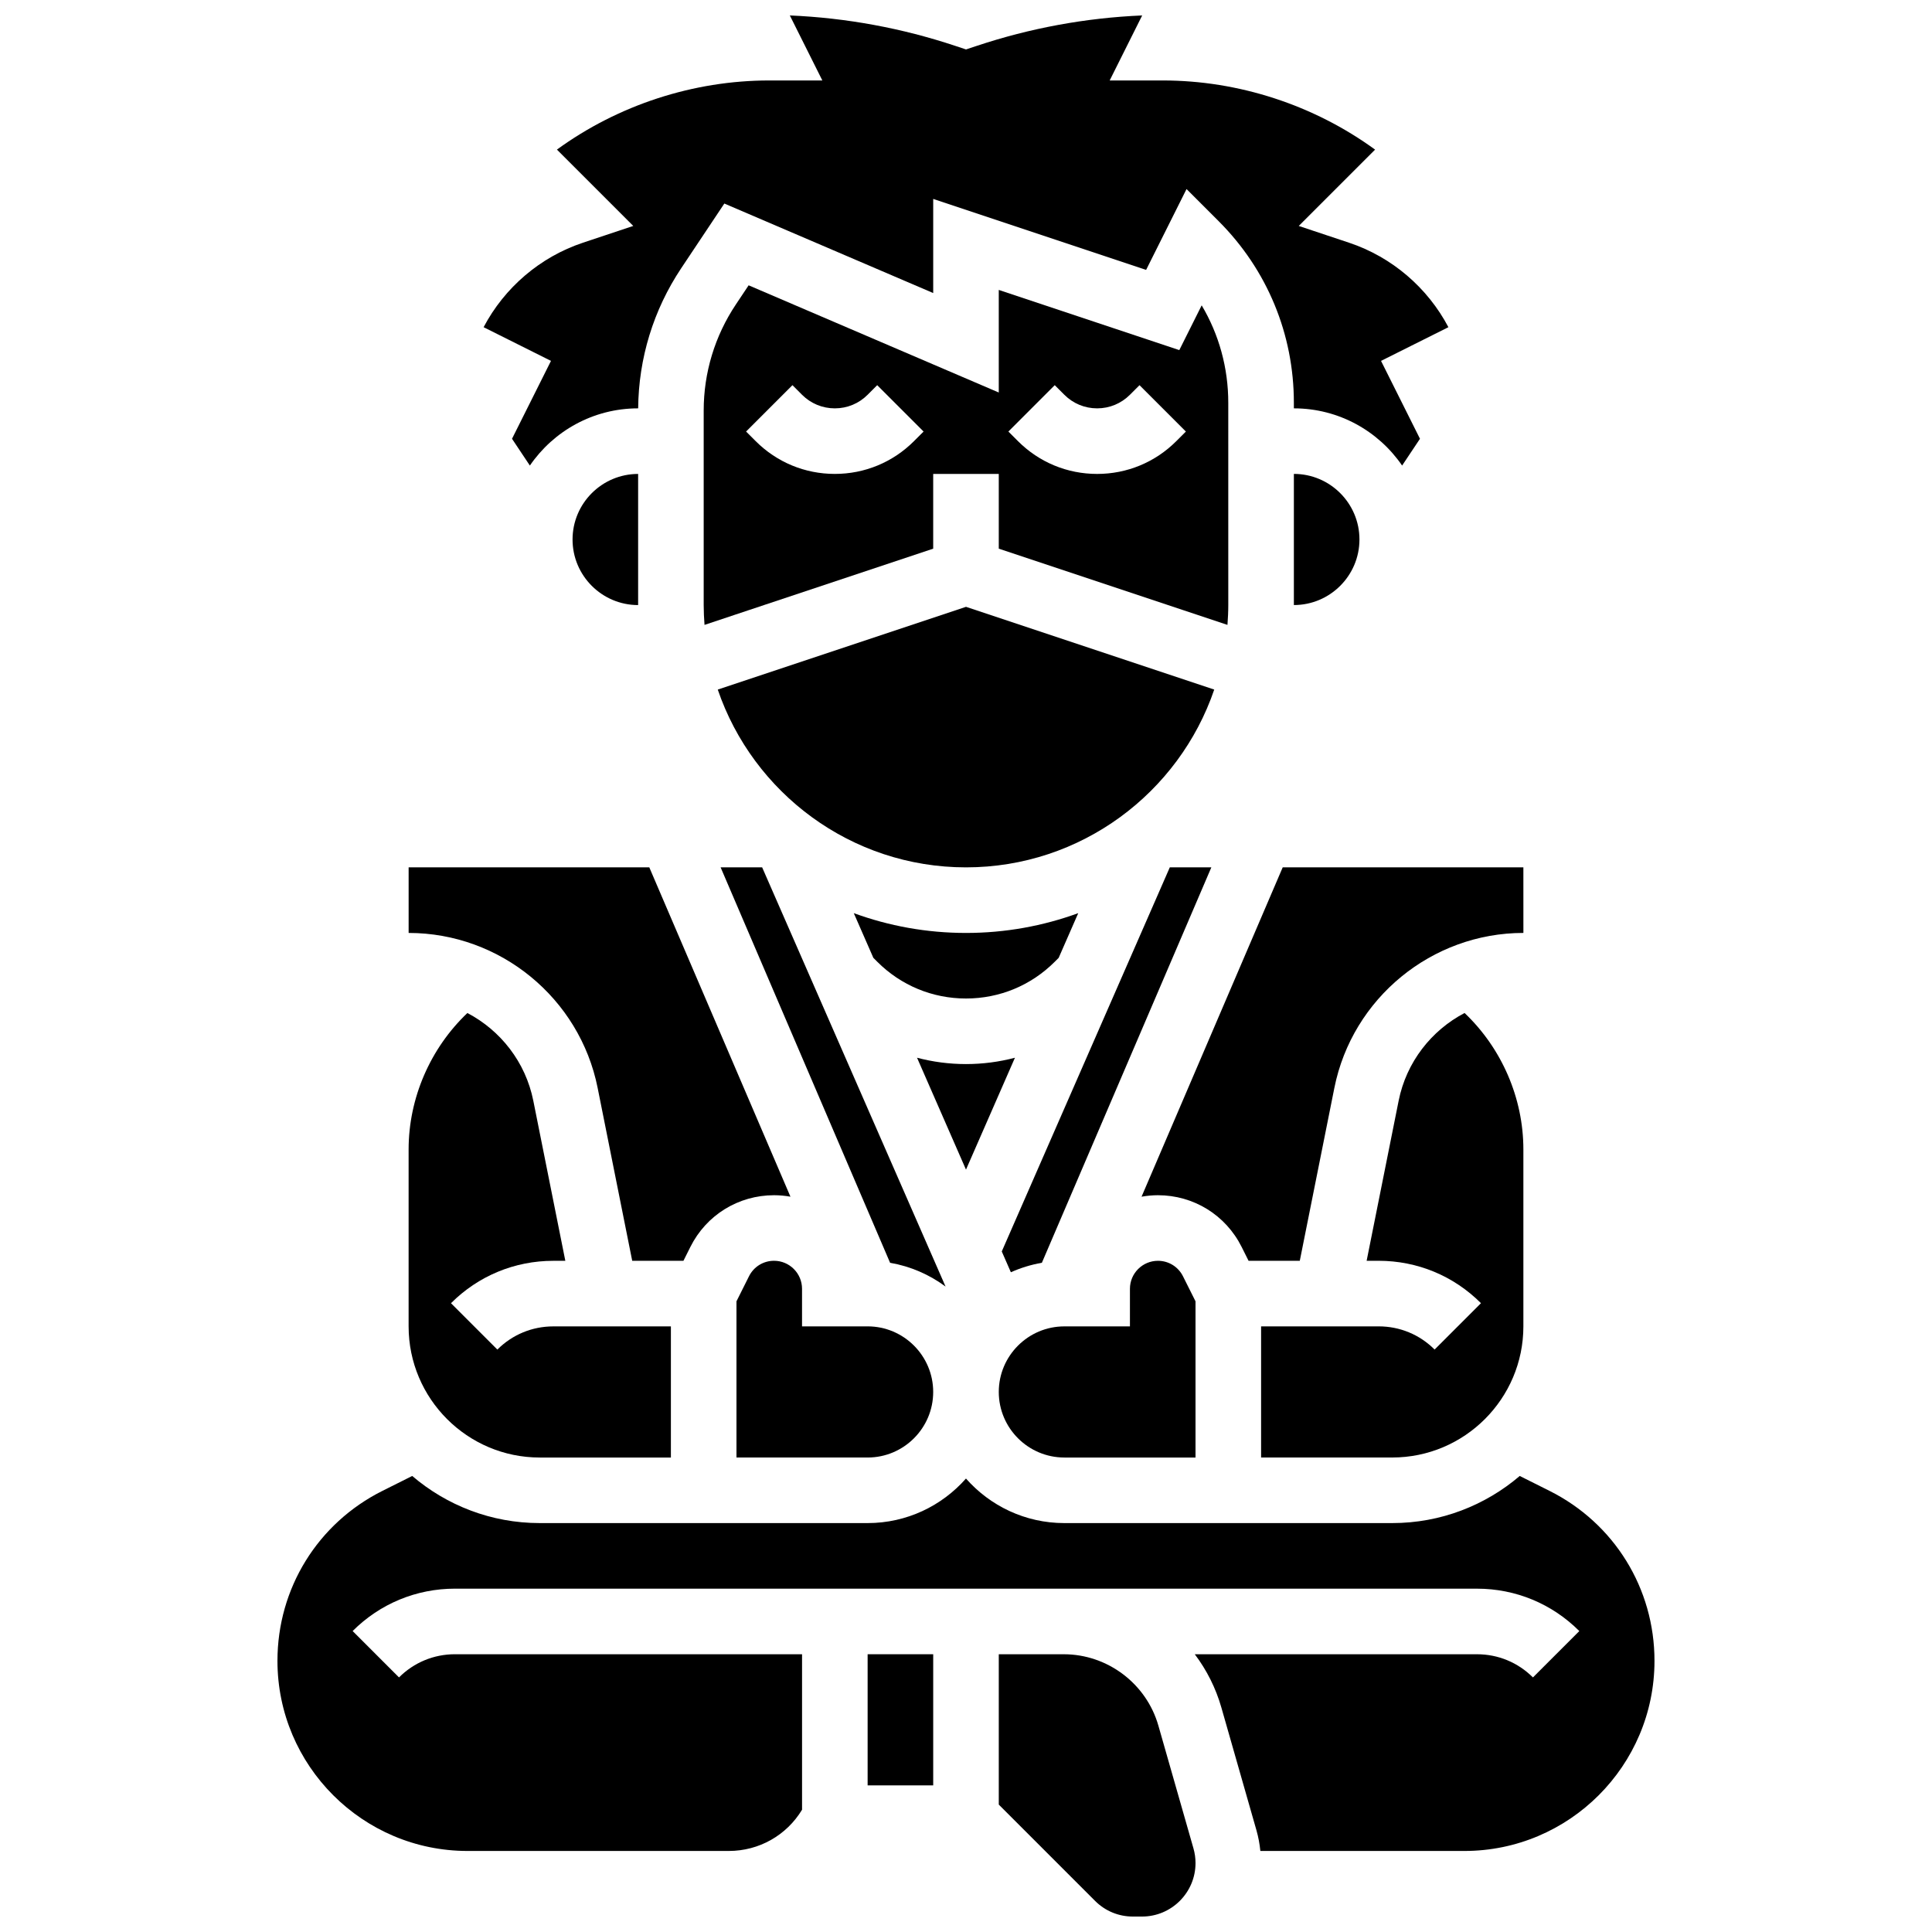 <?xml version="1.0" encoding="UTF-8"?>
<!-- Uploaded to: ICON Repo, www.iconrepo.com, Generator: ICON Repo Mixer Tools -->
<svg width="800px" height="800px" version="1.1" viewBox="144 144 512 512" xmlns="http://www.w3.org/2000/svg">
 <defs>
  <clipPath id="b">
   <path d="m408 582h53v69.902h-53z"/>
  </clipPath>
  <clipPath id="a">
   <path d="m272 148.09h256v119.91h-256z"/>
  </clipPath>
 </defs>
 <path d="m469.29 309.6c0.129-1.734 0.219-3.481 0.219-5.25l-0.004-53.621c0-9.23-2.453-18.078-7.047-25.809l-5.93 11.859-47.844-15.949v27.188l-66.289-28.41-3.402 5.106c-5.566 8.348-8.508 18.059-8.508 28.09v51.547c0 1.77 0.09 3.516 0.219 5.25l60.602-20.199v-19.805h17.379v19.805zm-45.773-63.527 2.547 2.547c2.32 2.32 5.406 3.598 8.688 3.598s6.367-1.277 8.688-3.598l2.543-2.543 12.289 12.289-2.543 2.543c-5.602 5.602-13.055 8.688-20.977 8.688s-15.375-3.086-20.977-8.688l-2.543-2.543zm-37.301 14.832c-5.602 5.602-13.055 8.688-20.977 8.688-7.922 0-15.375-3.086-20.977-8.688l-2.543-2.543 12.289-12.289 2.543 2.547c2.32 2.32 5.406 3.598 8.688 3.598s6.367-1.277 8.688-3.598l2.543-2.543 12.289 12.289z"/>
 <path d="m412.97 424.31c-4.184 1.102-8.531 1.68-12.973 1.68s-8.789-0.578-12.973-1.68l12.973 29.652z"/>
 <path d="m411.89 481.16c2.59-1.16 5.344-2.012 8.219-2.512l44.91-104.79h-11.008l-44.531 101.79z"/>
 <path d="m400 373.86c30.492 0 56.441-19.746 65.785-47.113l-65.785-21.93-65.785 21.93c9.34 27.367 35.293 47.113 65.785 47.113z"/>
 <path d="m345.98 373.86h-11.008l44.91 104.79c5.434 0.941 10.441 3.144 14.703 6.301z"/>
 <path d="m547.71 373.86h-63.781l-37.406 87.277c1.41-0.25 2.859-0.391 4.344-0.391 9.453 0 17.953 5.254 22.18 13.707l1.836 3.672h13.574l9.164-45.824c4.758-23.793 25.824-41.066 50.094-41.066z"/>
 <path d="m509.36 495.5h-31.156v34.754h34.754c19.164 0 34.754-15.59 34.754-34.754v-46.871c0-13.652-5.754-26.832-15.582-36.176-8.801 4.613-15.426 13.016-17.473 23.254l-8.484 42.414h3.18c10.246 0 19.875 3.988 27.121 11.234l-12.289 12.289c-3.953-3.965-9.223-6.144-14.824-6.144z"/>
 <path d="m349.13 478.12c-2.828 0-5.371 1.57-6.637 4.102l-3.32 6.641v41.395h34.754c9.582 0 17.379-7.797 17.379-17.379 0-9.582-7.797-17.379-17.379-17.379h-17.379v-9.957c0.004-4.09-3.324-7.422-7.418-7.422z"/>
 <path d="m400 391.24c-10.441 0-20.457-1.855-29.738-5.246l5.184 11.844 1.035 1.035c6.281 6.285 14.637 9.742 23.523 9.742 8.887 0 17.238-3.461 23.52-9.742l1.035-1.035 5.184-11.844c-9.285 3.391-19.305 5.246-29.742 5.246z"/>
 <path d="m373.93 582.39h17.379v34.754h-17.379z"/>
 <g clip-path="url(#b)">
  <path d="m450.98 601.3c-3.18-11.129-13.488-18.906-25.062-18.906h-17.23v39.844l25.516 25.516c2.676 2.68 6.238 4.152 10.023 4.152h2.422c7.816 0 14.176-6.359 14.176-14.176 0-1.316-0.184-2.629-0.547-3.894z"/>
 </g>
 <path d="m287.04 530.26h34.754v-34.754h-31.156c-5.602 0-10.871 2.184-14.832 6.144l-12.289-12.289c7.246-7.246 16.879-11.234 27.121-11.234h3.18l-8.484-42.414c-2.047-10.238-8.672-18.641-17.473-23.254-9.82 9.344-15.574 22.523-15.574 36.176v46.871c0 19.164 15.59 34.754 34.754 34.754z"/>
 <path d="m554.61 539.08-7.863-3.934c-9.109 7.777-20.91 12.488-33.797 12.488h-86.891c-10.375 0-19.691-4.574-26.066-11.805-6.375 7.231-15.691 11.805-26.066 11.805h-86.887c-12.887 0-24.688-4.711-33.797-12.488l-7.863 3.934c-17.18 8.59-27.852 25.855-27.852 45.062 0 27.781 22.602 50.383 50.383 50.383h69.211c8.039 0 15.32-4.144 19.43-10.93v-41.203l-91.98-0.004c-5.602 0-10.871 2.184-14.832 6.144l-12.289-12.289c7.246-7.246 16.879-11.234 27.121-11.234l91.98 0.004h178.86c10.246 0 19.875 3.988 27.121 11.234l-12.289 12.289c-3.961-3.961-9.23-6.144-14.832-6.144h-74.785c3.141 4.16 5.562 8.926 7.051 14.133l9.297 32.535c0.512 1.789 0.844 3.617 1.031 5.465h54.066c27.781 0 50.383-22.602 50.383-50.383 0.004-19.207-10.668-36.473-27.848-45.062z"/>
 <path d="m426.07 530.26h34.754v-41.395l-3.32-6.637c-1.266-2.531-3.809-4.102-6.637-4.102-4.094 0-7.422 3.328-7.422 7.422v9.957h-17.379c-9.582 0-17.379 7.797-17.379 17.379 0.004 9.582 7.801 17.375 17.383 17.375z"/>
 <path d="m313.11 304.35v-34.754c-9.582 0-17.379 7.797-17.379 17.379 0 9.578 7.797 17.375 17.379 17.375z"/>
 <g clip-path="url(#a)">
  <path d="m279.69 260.28 4.731 7.098c6.266-9.145 16.785-15.16 28.688-15.16h0.012c0.113-13.266 4.047-26.098 11.414-37.145l11.422-17.133 55.352 23.719v-24.945l56.422 18.809 10.711-21.422 8.523 8.523c12.848 12.848 19.922 29.93 19.922 48.102v1.492c11.902 0 22.418 6.016 28.688 15.16l4.731-7.098-10.32-20.641 17.855-8.93c-5.519-10.469-14.965-18.602-26.324-22.387l-13.336-4.445 20.23-20.227c-16.246-11.828-36.176-18.328-56.277-18.328h-14.059l8.613-17.23c-14.953 0.637-29.707 3.352-43.941 8.098l-2.746 0.914-2.746-0.914c-14.242-4.746-28.992-7.461-43.945-8.098l8.617 17.23h-14.062c-20.102 0-40.031 6.5-56.277 18.324l20.23 20.23-13.336 4.445c-11.363 3.785-20.805 11.918-26.324 22.387l17.855 8.93z"/>
 </g>
 <path d="m486.89 269.59v34.754c9.582 0 17.379-7.797 17.379-17.379s-7.797-17.375-17.379-17.375z"/>
 <path d="m302.38 432.3 9.164 45.824h13.574l1.836-3.672c4.227-8.457 12.727-13.707 22.18-13.707 1.484 0 2.93 0.141 4.344 0.391l-37.406-87.277h-63.781v17.379c24.266 0 45.332 17.27 50.09 41.062z"/>
</svg>